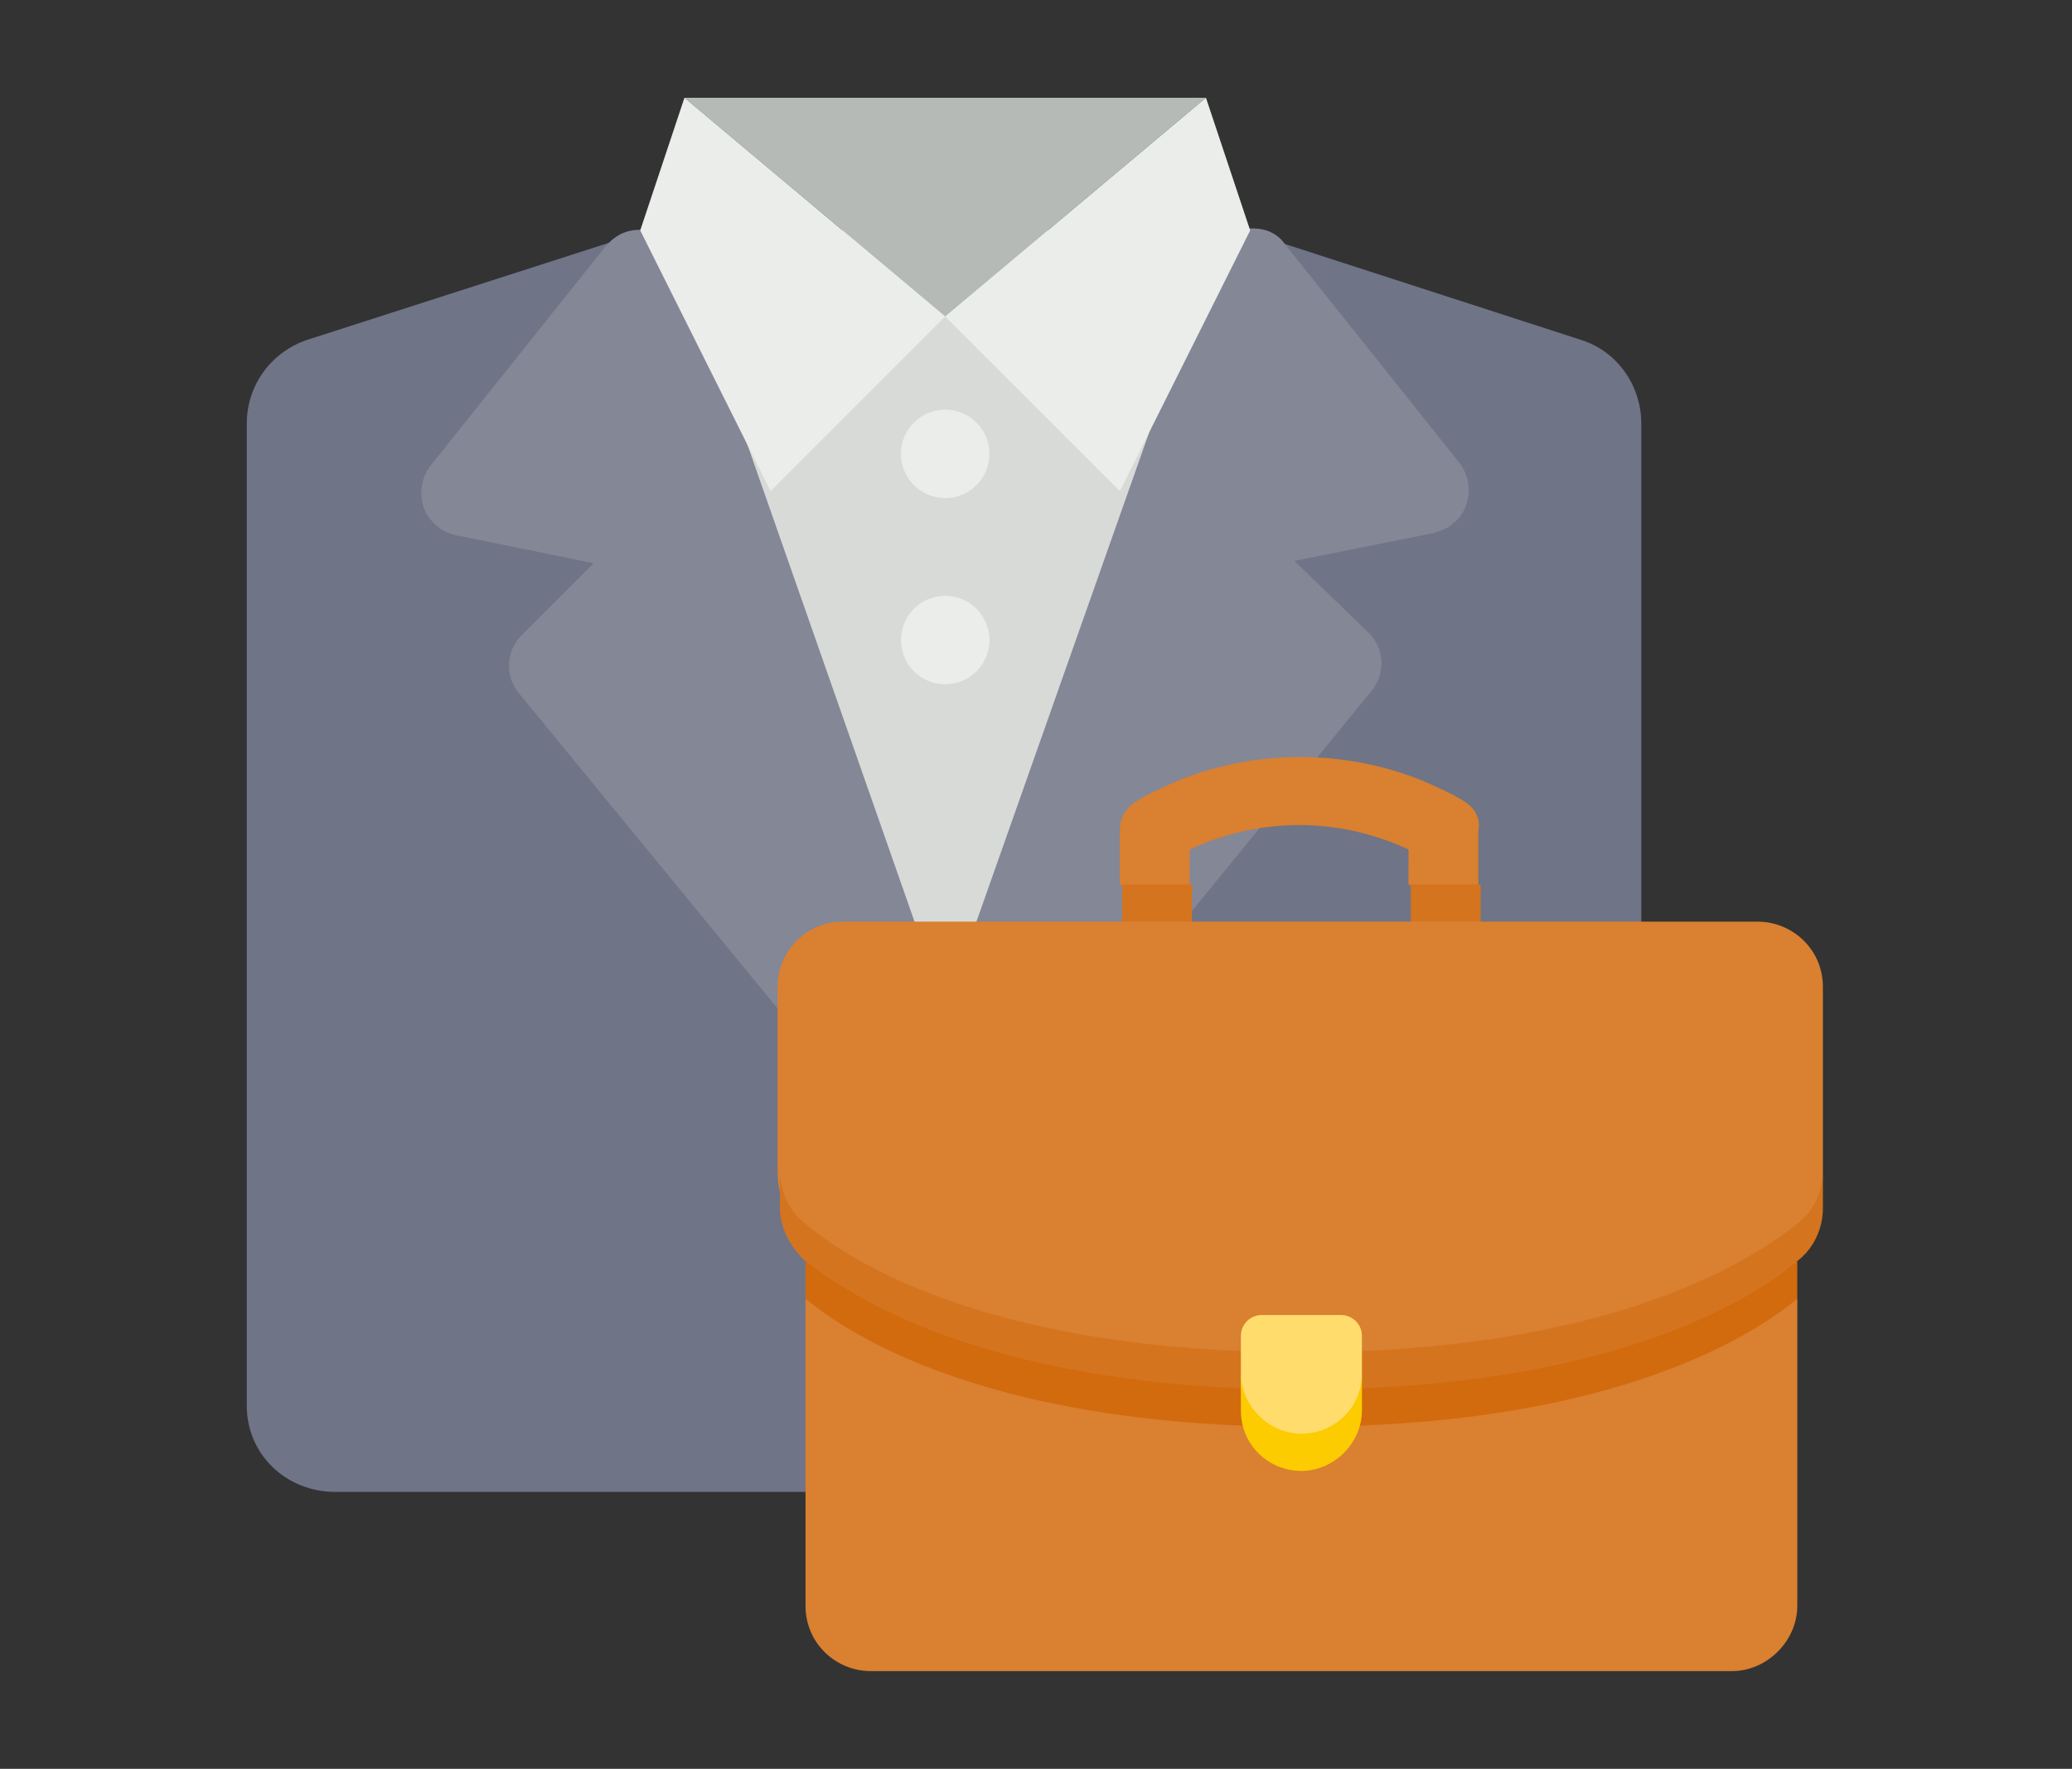 <svg version="1.1" id="レイヤー_1" xmlns="http://www.w3.org/2000/svg" x="0" y="0" width="89" height="76" xml:space="preserve"><rect width="100%" height="100%" fill="#333333" stroke="none"/><style>.st3{fill:#848796}.st4{fill:#ebedeb}.st5{fill:#d98031}.st6{fill:#d5741e}</style><g id="レイヤー_2_1_"><g id="レイヤー_1-2"><path d="M53.7 10H27.5l-14.3 4.6c-1.5.5-2.6 1.9-2.6 3.6v42.2c0 2.1 1.7 3.7 3.8 3.7h52.4c2.1 0 3.7-1.7 3.7-3.7V18.2c0-1.6-1-3.1-2.6-3.6L53.7 10z" fill="#6f7486"/><path fill="#d8dad8" d="M27.5 9.9l13.1 39.3L53.7 9.9z"/><path fill="#b5bab6" d="M29.4 4.2h22.4l-11.2 9.4z"/><circle class="st3" cx="40.6" cy="58.5" r="1.9"/><circle class="st4" cx="40.6" cy="19.5" r="1.9"/><circle class="st4" cx="40.6" cy="27.5" r="1.9"/><path class="st3" d="M42.4 48.5L29.3 11.1c-.2-.6-.8-1.1-1.5-1.2-.7-.1-1.3.1-1.8.7L18.5 20c-.4.5-.5 1.2-.3 1.8.2.6.8 1.1 1.4 1.2l5.9 1.2-3.1 3.1c-.7.7-.7 1.8-.1 2.5l16.9 20.6c.4.4.9.7 1.5.7.3 0 .6-.1.9-.2.7-.5 1.1-1.5.8-2.4z"/><path class="st3" d="M38.8 48.5L52 11.1c.3-1 1.4-1.5 2.4-1.2.3.1.6.3.8.6l7.5 9.4c.6.8.5 2-.3 2.6-.2.2-.5.3-.8.4l-6 1.2 3.2 3.1c.7.7.7 1.8.1 2.5L42.1 50.3c-.4.4-.9.7-1.5.7-.3 0-.6-.1-.9-.2-.8-.4-1.1-1.4-.9-2.3z"/><path class="st4" d="M51.8 4.2l1.9 5.7-5.6 11.2-7.5-7.5z"/><path class="st4" d="M29.4 4.2l-1.9 5.7 5.6 11.2 7.5-7.5z"/><path class="st5" d="M63 34.5c-.6-.4-1.3-.7-2-1-3.3-1.3-7-1.3-10.3 0-.7.3-1.4.6-2 1-.4.3-.6.7-.6 1.2V38l1.5.8 1.5-.8v-1.5c3-1.4 6.4-1.4 9.4 0V38l1.5.8 1.5-.8v-2.3c.1-.5-.1-.9-.5-1.2z"/><path class="st6" d="M48.2 38v1.6l1.5.8 1.5-.8V38h-3zm15.4 0h-3v1.6l1.5.8 1.5-.8V38z"/><path class="st5" d="M34.6 55.8V69c0 1.6 1.3 2.8 2.8 2.8h37c1.5 0 2.8-1.3 2.8-2.8V55.8H34.6z"/><path d="M34.6 54.2v1.6c2.3 1.9 8.5 5.5 21.3 5.5s19-3.6 21.3-5.5v-1.6H34.6z" fill="#d26a0e"/><path class="st5" d="M34.5 53.3c2.2 1.8 8.4 5.6 21.4 5.6s19.2-3.7 21.4-5.6c.7-.9 1-1.9 1-3v-7.9c0-1.6-1.3-2.8-2.8-2.8H36.2c-1.6 0-2.8 1.3-2.8 2.8v7.9c0 1.1.4 2.1 1.1 3z"/><path class="st6" d="M77.3 52.5c-2.2 1.8-8.4 5.6-21.4 5.6s-19.2-3.7-21.4-5.6c-.6-.5-1-1.3-1-2.2v1.6c0 .8.4 1.6 1 2.2 2.2 1.8 8.4 5.6 21.4 5.6s19.2-3.7 21.4-5.6c.6-.5 1-1.3 1-2.2v-1.6c0 .8-.3 1.6-1 2.2z"/><path d="M55.9 62.4c1.5 0 2.6-1.1 2.6-3.4v-1.6c0-.5-.4-.9-.9-.9h-3.4c-.5 0-.9.4-.9.9V59c-.1 2.3 1.1 3.4 2.6 3.4z" fill="#ffdc6b"/><path d="M55.9 61.6c-1.4 0-2.6-1.2-2.6-2.6v1.6c0 1.5 1.2 2.6 2.6 2.6s2.6-1.2 2.6-2.6V59c0 1.5-1.2 2.6-2.6 2.6z" fill="#fccb00"/><path fill="none" d="M0 0h89v76H0z"/></g></g></svg>